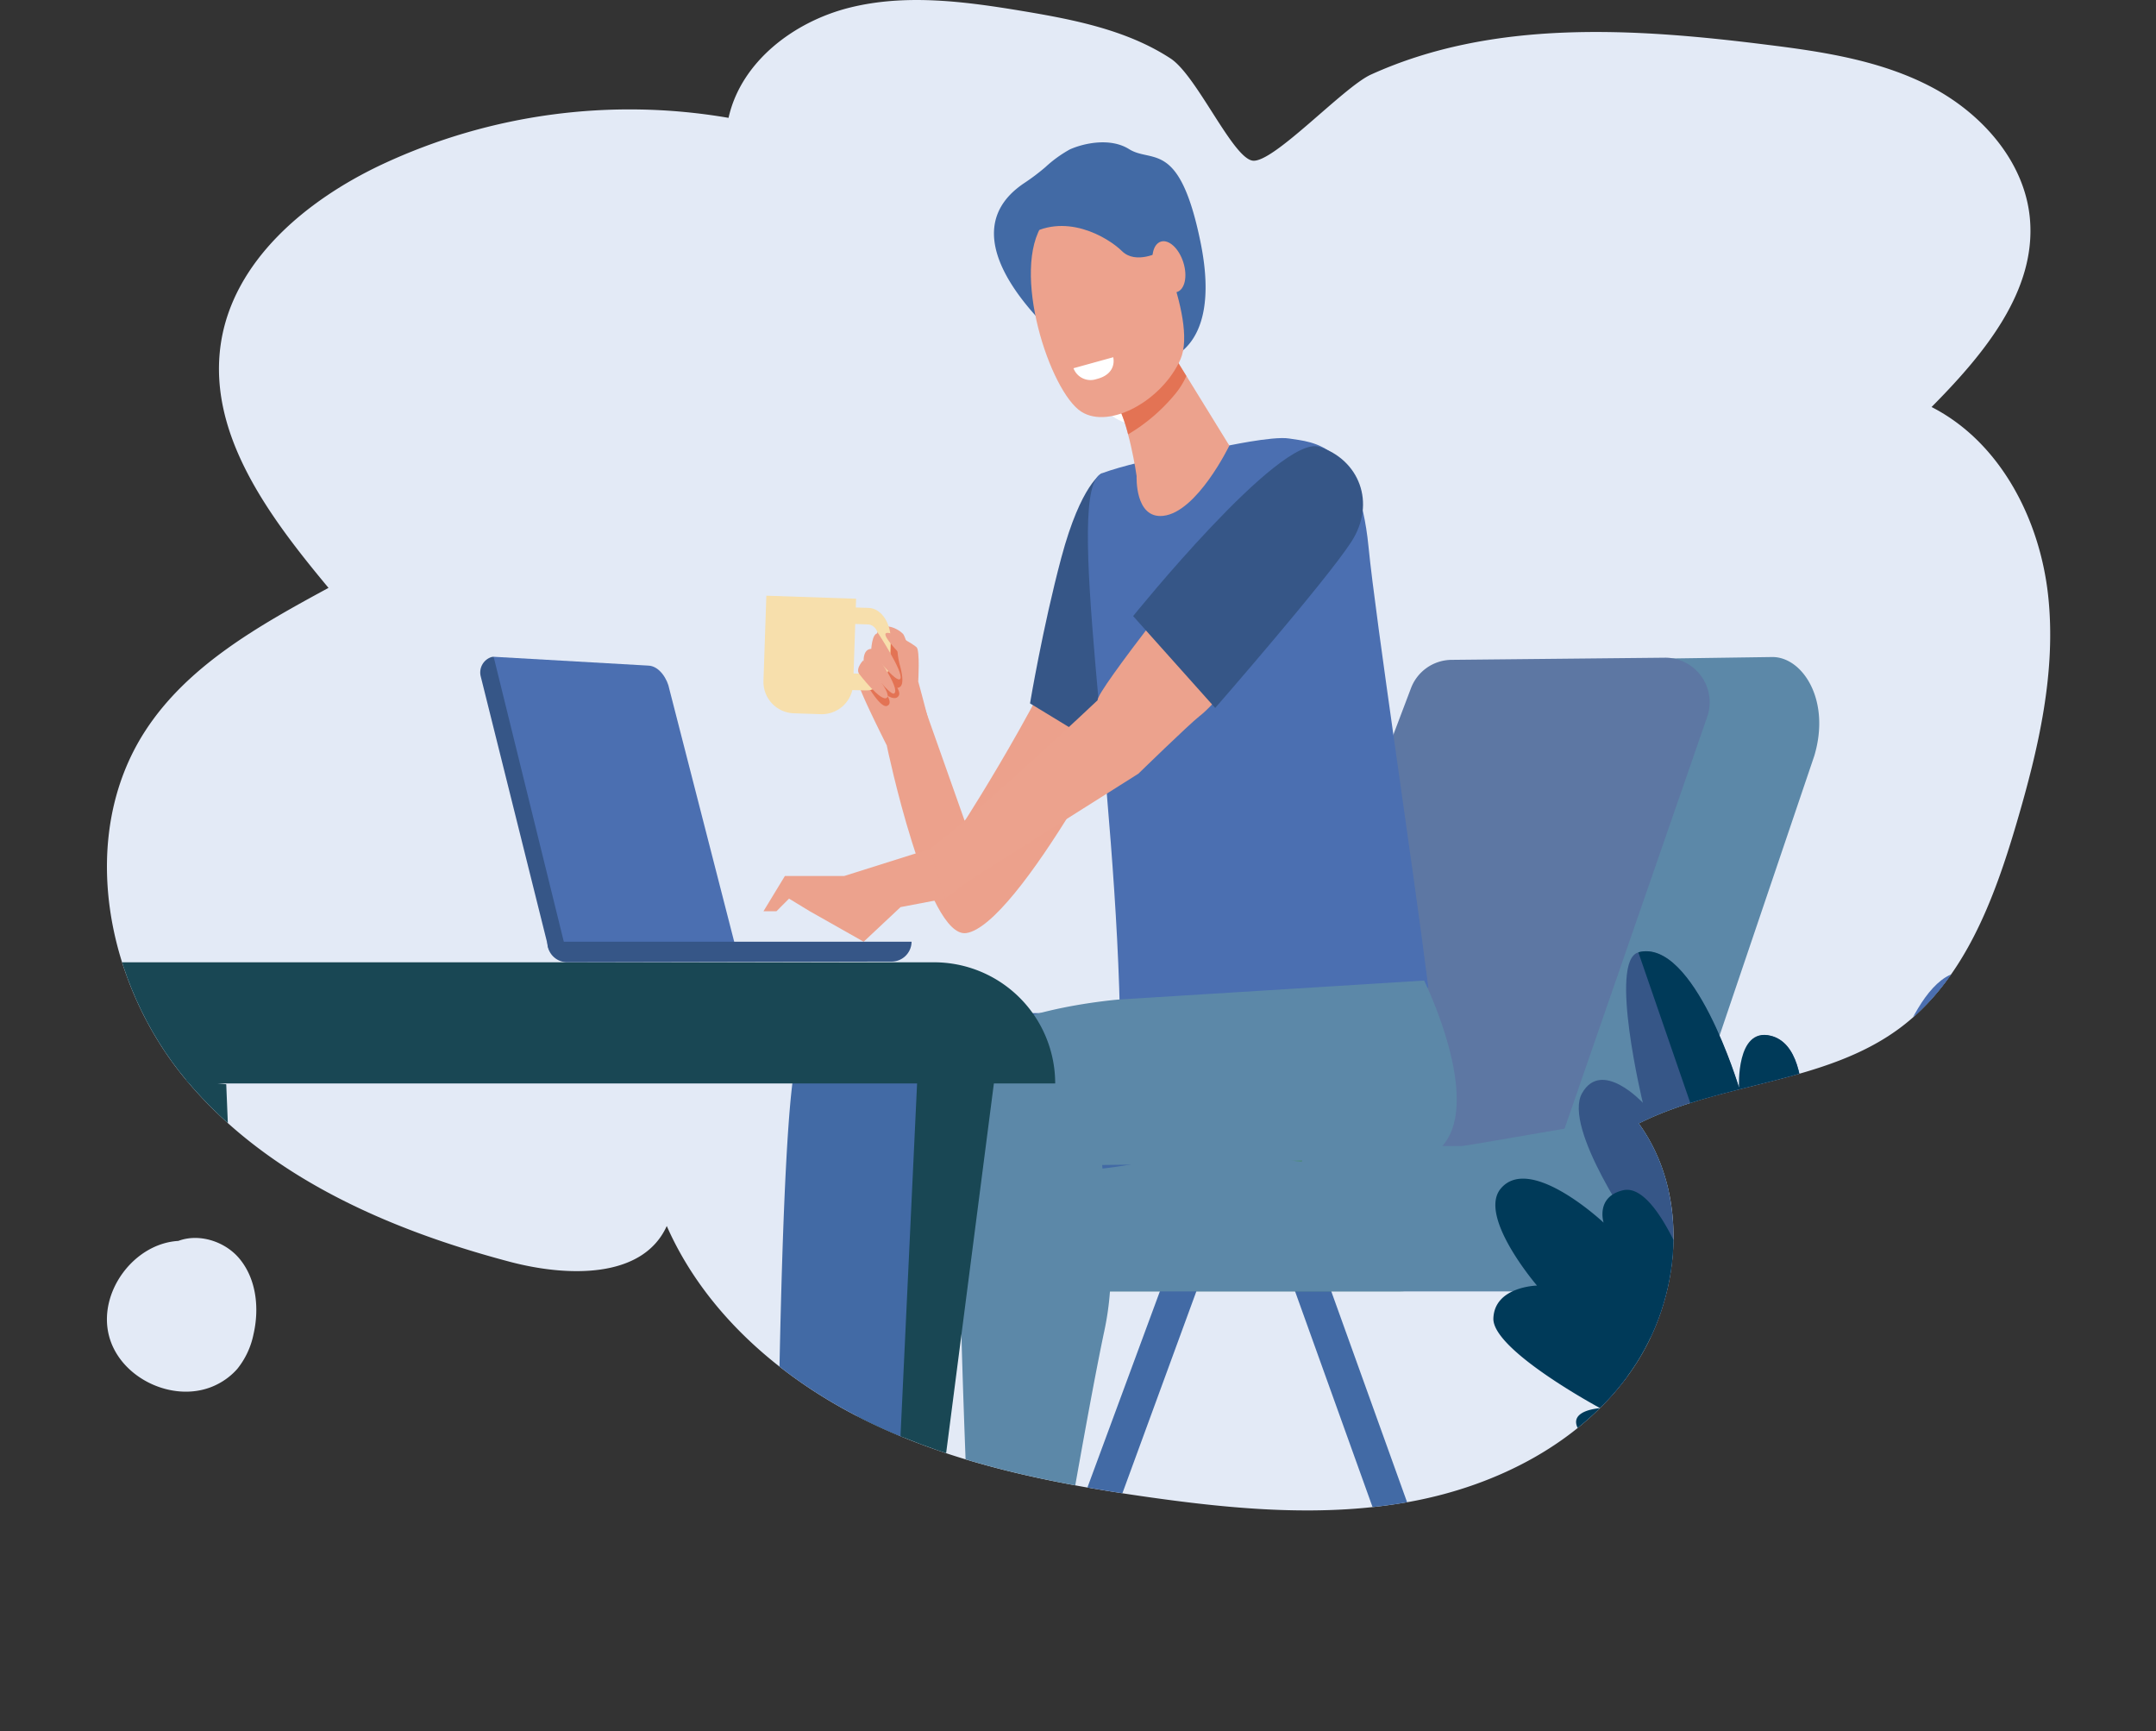 <svg xmlns="http://www.w3.org/2000/svg" xmlns:xlink="http://www.w3.org/1999/xlink" viewBox="0 0 488.29 392"><rect x="0" y="0" width="488.29" height="392" fill="#333333" stroke="none"/><defs><style>.cls-1{fill:none;}.cls-2{fill:#e3eaf6;}.cls-3{clip-path:url(#clip-path);}.cls-4{fill:#eca18c;}.cls-5{fill:#e37354;}.cls-6{fill:#f7dfac;}.cls-7{fill:#194754;}.cls-8{fill:#426aa5;}.cls-9{fill:#4b8c76;}.cls-10{fill:#5c88a8;}.cls-11{fill:#5d77a3;}.cls-12{fill:#365687;}.cls-13{fill:#003a59;}.cls-14{fill:#4b6fb1;}.cls-15{fill:#fff;}.cls-16{fill:#eca28d;}.cls-17{fill:#eda28d;}.cls-18{fill:#57569a;}</style><clipPath id="clip-path" transform="translate(24.22)"><path class="cls-1" d="M240.87,13.23C231,6.79,219,4.44,207.37,2.5c-12.92-2.15-26.27-3.94-39-.81s-24.77,12.27-27.59,25A132.31,132.31,0,0,0,62.36,37.21C45.15,45.29,28.54,59.1,25.78,77.91c-3,20.55,11.11,39.26,24.4,55.22-15.6,8.46-31.85,17.5-41.5,32.38C-6.8,189.38-.27,222.84,18,244.65s45.74,33.81,73.24,41.09c12.83,3.39,30.06,4,35.55-8.1,8.81,20,26.45,35.11,46.13,44.57s41.41,13.77,63,16.83c19.69,2.79,39.84,4.61,59.4,1s38.68-13.36,50-29.7,13.28-39.83,1.6-55.93c18.84-9.42,42.13-9,59.06-21.54,14.62-10.84,21.42-29.12,26.55-46.59,4.91-16.72,9-34.12,7.11-51.44s-10.87-34.74-26.4-42.67C425,80.3,437.07,65.91,435.5,49.37c-1.22-12.83-10.86-23.65-22.26-29.65s-24.44-8-37.23-9.58c-30.16-3.8-62.08-5.82-89.76,6.76C280,19.75,264,37.16,259.42,36.37S246.81,17.09,240.87,13.23Z"/></clipPath></defs><g id="Calque_2" data-name="Calque 2"><g id="Calque_1-2" data-name="Calque 1"><path class="cls-2" d="M240.87,13.23C231,6.79,219,4.44,207.37,2.5c-12.92-2.15-26.27-3.94-39-.81s-24.77,12.27-27.59,25A132.31,132.31,0,0,0,62.36,37.21C45.15,45.29,28.54,59.1,25.78,77.91c-3,20.55,11.11,39.26,24.4,55.22-15.6,8.46-31.85,17.5-41.5,32.38C-6.8,189.38-.27,222.84,18,244.65s45.74,33.81,73.24,41.09c12.83,3.39,30.06,4,35.55-8.1,8.81,20,26.45,35.11,46.13,44.57s41.41,13.77,63,16.83c19.69,2.79,39.84,4.61,59.4,1s38.68-13.36,50-29.7,13.28-39.83,1.6-55.93c18.84-9.42,42.13-9,59.06-21.54,14.62-10.84,21.42-29.12,26.55-46.59,4.91-16.72,9-34.12,7.11-51.44s-10.87-34.74-26.4-42.67C425,80.3,437.07,65.91,435.5,49.37c-1.22-12.83-10.86-23.65-22.26-29.65s-24.44-8-37.23-9.58c-30.16-3.8-62.08-5.82-89.76,6.76C280,19.75,264,37.16,259.42,36.37S246.81,17.09,240.87,13.23Z" transform="translate(24.22)"/><g class="cls-3"><path class="cls-4" d="M184.77,159.08l9.5,26.84s23.33-36.16,28.62-56.23c8.31,3,11.17,6,17.74,11.7-7.68,18.65-34.57,68.23-46,69.91-8.89,1.31-18-42.41-18-42.41Z" transform="translate(24.22)"/><path class="cls-4" d="M180.3,143.56c-1.11-1.17-3.8-2.43-5.17-1.2s-.81,3.27-1.57,4.27a14.26,14.26,0,0,0-1.93,3.91c-.13.41-1,3.47-1.3,4.35s6.33,14,6.33,14l9.62-4.92S181.41,144.73,180.3,143.56Z" transform="translate(24.22)"/><path class="cls-5" d="M179,145.75v.56a16.77,16.77,0,0,0,.62,4.45c.45,1.67.87,3.93.12,4.68-1.25,1.25-2.15-1.57-2.15-1.57s2.31,2.48,1.78,3.58c-.69,1.43-2.71,0-2.71,0s1.36,1.89,0,2.41-4.12-4.15-4.12-4.15l-1.61-2.33,6.65-8.06Z" transform="translate(24.22)"/><path class="cls-6" d="M171.94,156.35l-4-.1,1-3.74,3.07.1c1.45,0,2.69-1.58,2.76-3.64l.13-3.74c.07-2.06-1.06-3.77-2.51-3.82l-3.94-.14.13-3.73,3.94.13c2.9.1,5.15,3.53,5,7.65l-.12,3.74C177.32,153.18,174.84,156.45,171.94,156.35Z" transform="translate(24.22)"/><path class="cls-6" d="M149.27,137.07l-.58,17.1a7.12,7.12,0,0,0,6.87,7.36l6.09.2a7.12,7.12,0,0,0,7.36-6.87l.66-19.27-20.33-.69Z" transform="translate(24.22)"/><path class="cls-4" d="M174.7,143.46s5.71,8.69,5,10.21-6.62-6.29-6.62-6.29S173.22,143.14,174.7,143.46Z" transform="translate(24.22)"/><path class="cls-4" d="M171.37,149.64s5.94,8.1,6.93,7.4c1.57-1.11-5-10.09-5-10.09S171.37,146.6,171.37,149.64Z" transform="translate(24.22)"/><path class="cls-4" d="M170.32,152.55s5.08,6.69,6.34,5.43-5.36-8.45-5.36-8.45S169.55,151.27,170.32,152.55Z" transform="translate(24.22)"/><path class="cls-4" d="M183.74,154.32s.41-6.95-.36-7.73-6.2-3.94-7-3.15,4.61,6.09,4.61,6.09Z" transform="translate(24.22)"/><polygon class="cls-7" points="197.72 246.07 191.18 378.98 196.6 378.98 214.3 244.53 197.72 246.07"/><polygon class="cls-8" points="332.62 378.97 294.53 273.03 287.31 275.74 324.39 378.97 332.62 378.97"/><rect class="cls-9" x="175.44" y="255.6" width="135.65" height="36.83" rx="18.41" transform="translate(510.77 548.03) rotate(-180)"/><polygon class="cls-8" points="392.59 378.45 354.48 272.44 347.27 275.15 384.42 378.45 392.59 378.45"/><polygon class="cls-8" points="239.25 378.98 276.49 277.32 269.28 274.6 230.72 378.97 239.25 378.98"/><path class="cls-10" d="M271.61,258.68h14.31l37.31-102.76a9.92,9.92,0,0,1,9.16-6.49l44.74-.64c6.89-.07,13.35,9.77,9.54,22.41l-28.56,84.32h0l-7.88,25.28-83.86.89Z" transform="translate(24.22)"/><path class="cls-11" d="M256,259.63l72.78-.16,33.6-97A10.09,10.09,0,0,0,353,148.94l-48.53.49a9.92,9.92,0,0,0-9.16,6.49Z" transform="translate(24.22)"/><path class="cls-10" d="M222,255.63s49.36,9.76,62.89,7.59c17.31-2.79,45.23-7.62,45.23-7.62,9.56,0,20.74,7.22,20.74,16.09v4.7c0,8.87-7.75,16.06-17.31,16.06H222c-9.56,0-17.31-7.19-17.31-16.06v-4.7C204.73,262.82,212.48,255.63,222,255.63Z" transform="translate(24.22)"/><polygon class="cls-9" points="426.45 378.98 389 272.75 396.21 269.99 434.64 378.98 426.45 378.98"/><path class="cls-12" d="M387.78,335.42s-41.68-30.95-47.39-44.29,6.06-11.83,6.06-11.83-16.83-23.86-12.36-31.74,13.76,2.18,13.76,2.18-7.81-32.27-1-34.06c12.64-3.35,23,31.38,23,31.38s-.93-14.42,7-12.47c11.94,2.93,5.62,34,5.62,34s3.81-5.5,10.35-.27C404.55,277.69,387.78,335.42,387.78,335.42Z" transform="translate(24.22)"/><path class="cls-13" d="M394.57,269.1c-6.55-5.24-12.12-.54-12.12-.54s6.32-31-5.62-34c-7.91-2-7.2,11.71-7.2,11.71s-10.16-34-22.8-30.62l41.26,119.64C389.93,327.85,405.54,277.87,394.57,269.1Z" transform="translate(24.22)"/><path class="cls-13" d="M387.72,334.35s-28.41.55-43.63-3.53a21.71,21.71,0,0,1-7.9-3.93c-8.81-7.4,2-8,2-8S313.72,305.76,314,298.54s9.88-7.41,9.88-7.41-13.44-15.63-8.23-21.94c6.63-8,23.31,7.68,23.31,7.68s-1.86-5.82,4.39-7.32c9.44-2.25,19.08,31.12,19.08,31.12s-1.24-13.63,5.24-12.28C379.32,290.8,387.72,334.35,387.72,334.35Z" transform="translate(24.22)"/><path class="cls-12" d="M390,337s37.91-32.36,42.53-45.4S426,280.75,426,280.75s14.56-23.72,9.83-30.95-13,2.92-13,2.92,5.48-31.18-1.09-32.48c-12.23-2.41-20,31.26-20,31.26s0-13.78-7.4-11.45c-11.18,3.51-3.29,32.67-3.29,32.67s-4.12-10.9-10-5.52C370.47,276.85,390,337,390,337Z" transform="translate(24.22)"/><path class="cls-14" d="M379.24,265.35c6.86-4.11,10.26,1.37,10.26,1.37s-6.75-23.47,4.42-27c7.42-2.33,8.13,9.58,8.13,9.58s7.51-31.49,19.74-29.08l-32.61,119.9C387,333.14,371.08,270.25,379.24,265.35Z" transform="translate(24.22)"/><path class="cls-13" d="M393.31,332.08s24.95.37,40.11-.25c6.1-.25,10.41-.45,11.18-1.23,3.32-3.35-5.21-6-5.21-6s13.71,1.48,15.68-1.68-3.32-4.39-3.32-4.39S464.66,314.76,464,312c-1.15-5.11-15.4-1.78-15.4-1.78s3-3.93.85-6.32c-3.25-3.61-14.31,4.77-14.31,4.77s3.82-5.82,1.64-8.31C428.19,290.56,393.31,332.08,393.31,332.08Z" transform="translate(24.22)"/><path class="cls-2" d="M423.37,379H354.06c-8.82-8.06-14.2-19.17-14-31.36a37.62,37.62,0,0,1,4-16.79l89.36,1a39.91,39.91,0,0,1,3.7,17.38A41.26,41.26,0,0,1,423.37,379Z" transform="translate(24.22)"/><path class="cls-15" d="M242.48,89.91c0,3.47-3.82,6.29-8.54,6.29s-8.54-2.82-8.54-6.29" transform="translate(24.22)"/><path class="cls-12" d="M225.38,107.16s-4.74,2.29-9.25,19.19c-4.2,15.76-7.07,32.94-7.07,32.94l18.26,11.11s1.72-34.9,2.33-36.17S225.38,107.16,225.38,107.16Z" transform="translate(24.22)"/><path class="cls-16" d="M212.87,367.9s.79,13.22.8,13.24c.29,1.68,1.43,5.83,1.43,7.35,0,5.74-26.95-4.86-20.91-7.4.55-.23,3.42-2,3.59-3.92.28-3,1-9.09,1-9.09Z" transform="translate(24.22)"/><path class="cls-16" d="M167.13,367.9s.79,13.22.79,13.24c.29,1.68,1.44,5.83,1.44,7.35,0,5.74-27-4.86-20.91-7.4.54-.23,4.62-1,4.8-2.91.28-3,.8-12.3.8-12.3Z" transform="translate(24.22)"/><path class="cls-8" d="M254.65,229.24l-64.42.28s-29.1-.77-33.7,9.39-4.91,130.66-4.91,130.66,15.23.86,16,0l19.19-67.23a54.78,54.78,0,0,0,1.88-20.18l-1.67-18,26.58,1.37s30.13-.48,40.07-10.58S254.65,229.24,254.65,229.24Z" transform="translate(24.22)"/><path class="cls-14" d="M225.38,107.16c9.46-3.47,27.42-6,27.42-6S264,98.7,267.72,99.3c5.48.89,15.67.87,18,24.51,1.67,16.92,10,71.62,13.55,99.84l-69.78,10.88C228.92,177,216.43,110.44,225.38,107.16Z" transform="translate(24.22)"/><path class="cls-16" d="M242.2,81.44l12,19.47s-7.29,15.1-15,15.91c-6.45.68-6-9-6-9S231.47,95.38,228,90,242.2,81.44,242.2,81.44Z" transform="translate(24.22)"/><path class="cls-5" d="M241.68,89.53a40.61,40.61,0,0,1-10.4,8.83A32.21,32.21,0,0,0,228,90c-1.58-2.5,1.31-4.51,4.89-6,4.81-1.58,9.27-2.58,9.27-2.58l2.3,3.74A17.63,17.63,0,0,1,241.68,89.53Z" transform="translate(24.22)"/><path class="cls-8" d="M207.75,41.46a48.46,48.46,0,0,0,4.81-3.63,28.2,28.2,0,0,1,5.53-4c3.26-1.45,9.21-2.69,13.4-.06,5.21,3.27,11.4-2.25,16.17,21,5.4,26.35-9.77,27.42-10.24,27.07s-17.35-13.08-17.35-13.08-1.77,10.74-1.87,10.39S187.66,54.91,207.75,41.46Z" transform="translate(24.22)"/><path class="cls-17" d="M234.66,47.93c.43-.34,12.57,24.16,8.47,33.44s-16,15.9-22.41,11.89c-7.11-4.44-16.22-32.12-8.58-42.83S234.66,47.93,234.66,47.93Z" transform="translate(24.22)"/><path class="cls-8" d="M238.51,57s-5.44,3-8.62-.13-13.11-9.14-22-3.12,6.43-10.5,7.22-10.72l10.2-2.84s8.9,4,9.34,4.6S239.12,52,239.12,52Z" transform="translate(24.22)"/><path class="cls-17" d="M237.25,61.47c1,3.15,3.29,5.24,5.09,4.66s2.44-3.6,1.43-6.75-3.29-5.24-5.09-4.66S236.24,58.32,237.25,61.47Z" transform="translate(24.22)"/><path class="cls-16" d="M277.53,124.72H249.38s-25.52,32-25,33.84c0,0-26.47,25-38,33.69l3.44,11.25c2.28-1.63,4.05-3.16,5.2-3.91,2.26-1.46,38.58-24.38,38.58-24.38s11.28-11,13.8-13C254.35,157,277.53,124.72,277.53,124.72Z" transform="translate(24.22)"/><path class="cls-12" d="M251,160.32s25-28.66,30.79-37.56,1.72-18.72-7.23-21.58-42.15,38.34-42.15,38.34Z" transform="translate(24.22)"/><path class="cls-18" d="M194.25,379.87s6.32,1.75,9.56,2.19,7.52-3.26,9.81-2.26c2.52,1.1,2.42,11,2.42,11s-33.93,2.81-43.47-.1C168.79,389.53,181.31,384,194.25,379.87Z" transform="translate(24.22)"/><path class="cls-18" d="M148.5,379.87s6.32,1.75,9.57,2.19,7.51-3.26,9.8-2.26c2.52,1.1,2.42,11,2.42,11s-33.93,2.81-43.47-.1C123,389.53,135.56,384,148.5,379.87Z" transform="translate(24.22)"/><path class="cls-15" d="M227.9,80.9l-9,2.49a4.13,4.13,0,0,0,5.16,2.47C228.94,84.67,227.9,80.9,227.9,80.9Z" transform="translate(24.22)"/><path class="cls-10" d="M298.32,222.06l-69.27,4.3s-29.8,2.44-34.4,12.61,1.53,130.6,1.53,130.6,17.52.76,17.49,0c0-.92,8.26-49.58,12.22-68.18a65.69,65.69,0,0,0,1.31-18l-1.8-19.57s73.5-.69,76.7-3.93C312,249.82,298.32,222.06,298.32,222.06Z" transform="translate(24.22)"/><polygon class="cls-16" points="210.61 192.25 191.18 198.38 177.76 198.38 172.91 206.36 175.85 206.36 178.7 203.5 183.4 206.36 195.6 213.26 203.96 205.42 214.04 203.5 210.61 192.25"/><polygon class="cls-7" points="51.24 245.54 57.04 386.99 52.24 386.99 36.53 243.9 51.24 245.54"/><path class="cls-7" d="M-24.22,217.91h239a0,0,0,0,1,0,0v0a27.44,27.44,0,0,1-27.44,27.44H3.22a27.44,27.44,0,0,1-27.44-27.44v0a0,0,0,0,1,0,0Z" transform="translate(214.76 463.27) rotate(180)"/><polygon class="cls-7" points="207.72 244.94 201.02 387.46 206.74 387.46 225.36 243.29 207.72 244.94"/><polygon class="cls-7" points="28.24 244.46 33.82 386.98 27.69 386.98 13.53 242.81 28.24 244.46"/><path class="cls-12" d="M102.85,216.85a3,3,0,0,0,.59-.06,3.67,3.67,0,0,0,2.47-4.27s-16.13-61.68-17.17-62.08c-.34-.12-1.12-1.71-1.15-1.71a2.63,2.63,0,0,0-.49.06,3.67,3.67,0,0,0-2.47,4.28L99.8,213.89A3.28,3.28,0,0,0,102.85,216.85Z" transform="translate(24.22)"/><path class="cls-14" d="M127.36,156l15.12,58.89L104,215.4,87.58,148.73l35,2C125.17,150.79,127,153.94,127.36,156Z" transform="translate(24.22)"/><path class="cls-12" d="M182.23,213.26s0,.08,0,.13h0a4.54,4.54,0,0,1-4.69,4.37l-73.11.15a4.52,4.52,0,0,1-4.69-4.35c0-.1,0-.2,0-.3Z" transform="translate(24.22)"/></g><path class="cls-2" d="M16.47,281c-10.24.39-18.58,11.6-16,21.52s15.33,15.64,24.46,11A15.05,15.05,0,0,0,29.52,310a18.24,18.24,0,0,0,3.67-7.83c1.36-5.88.67-12.53-3.2-17.16s-11.35-6.34-16.17-2.7" transform="translate(24.22)"/></g></g></svg>